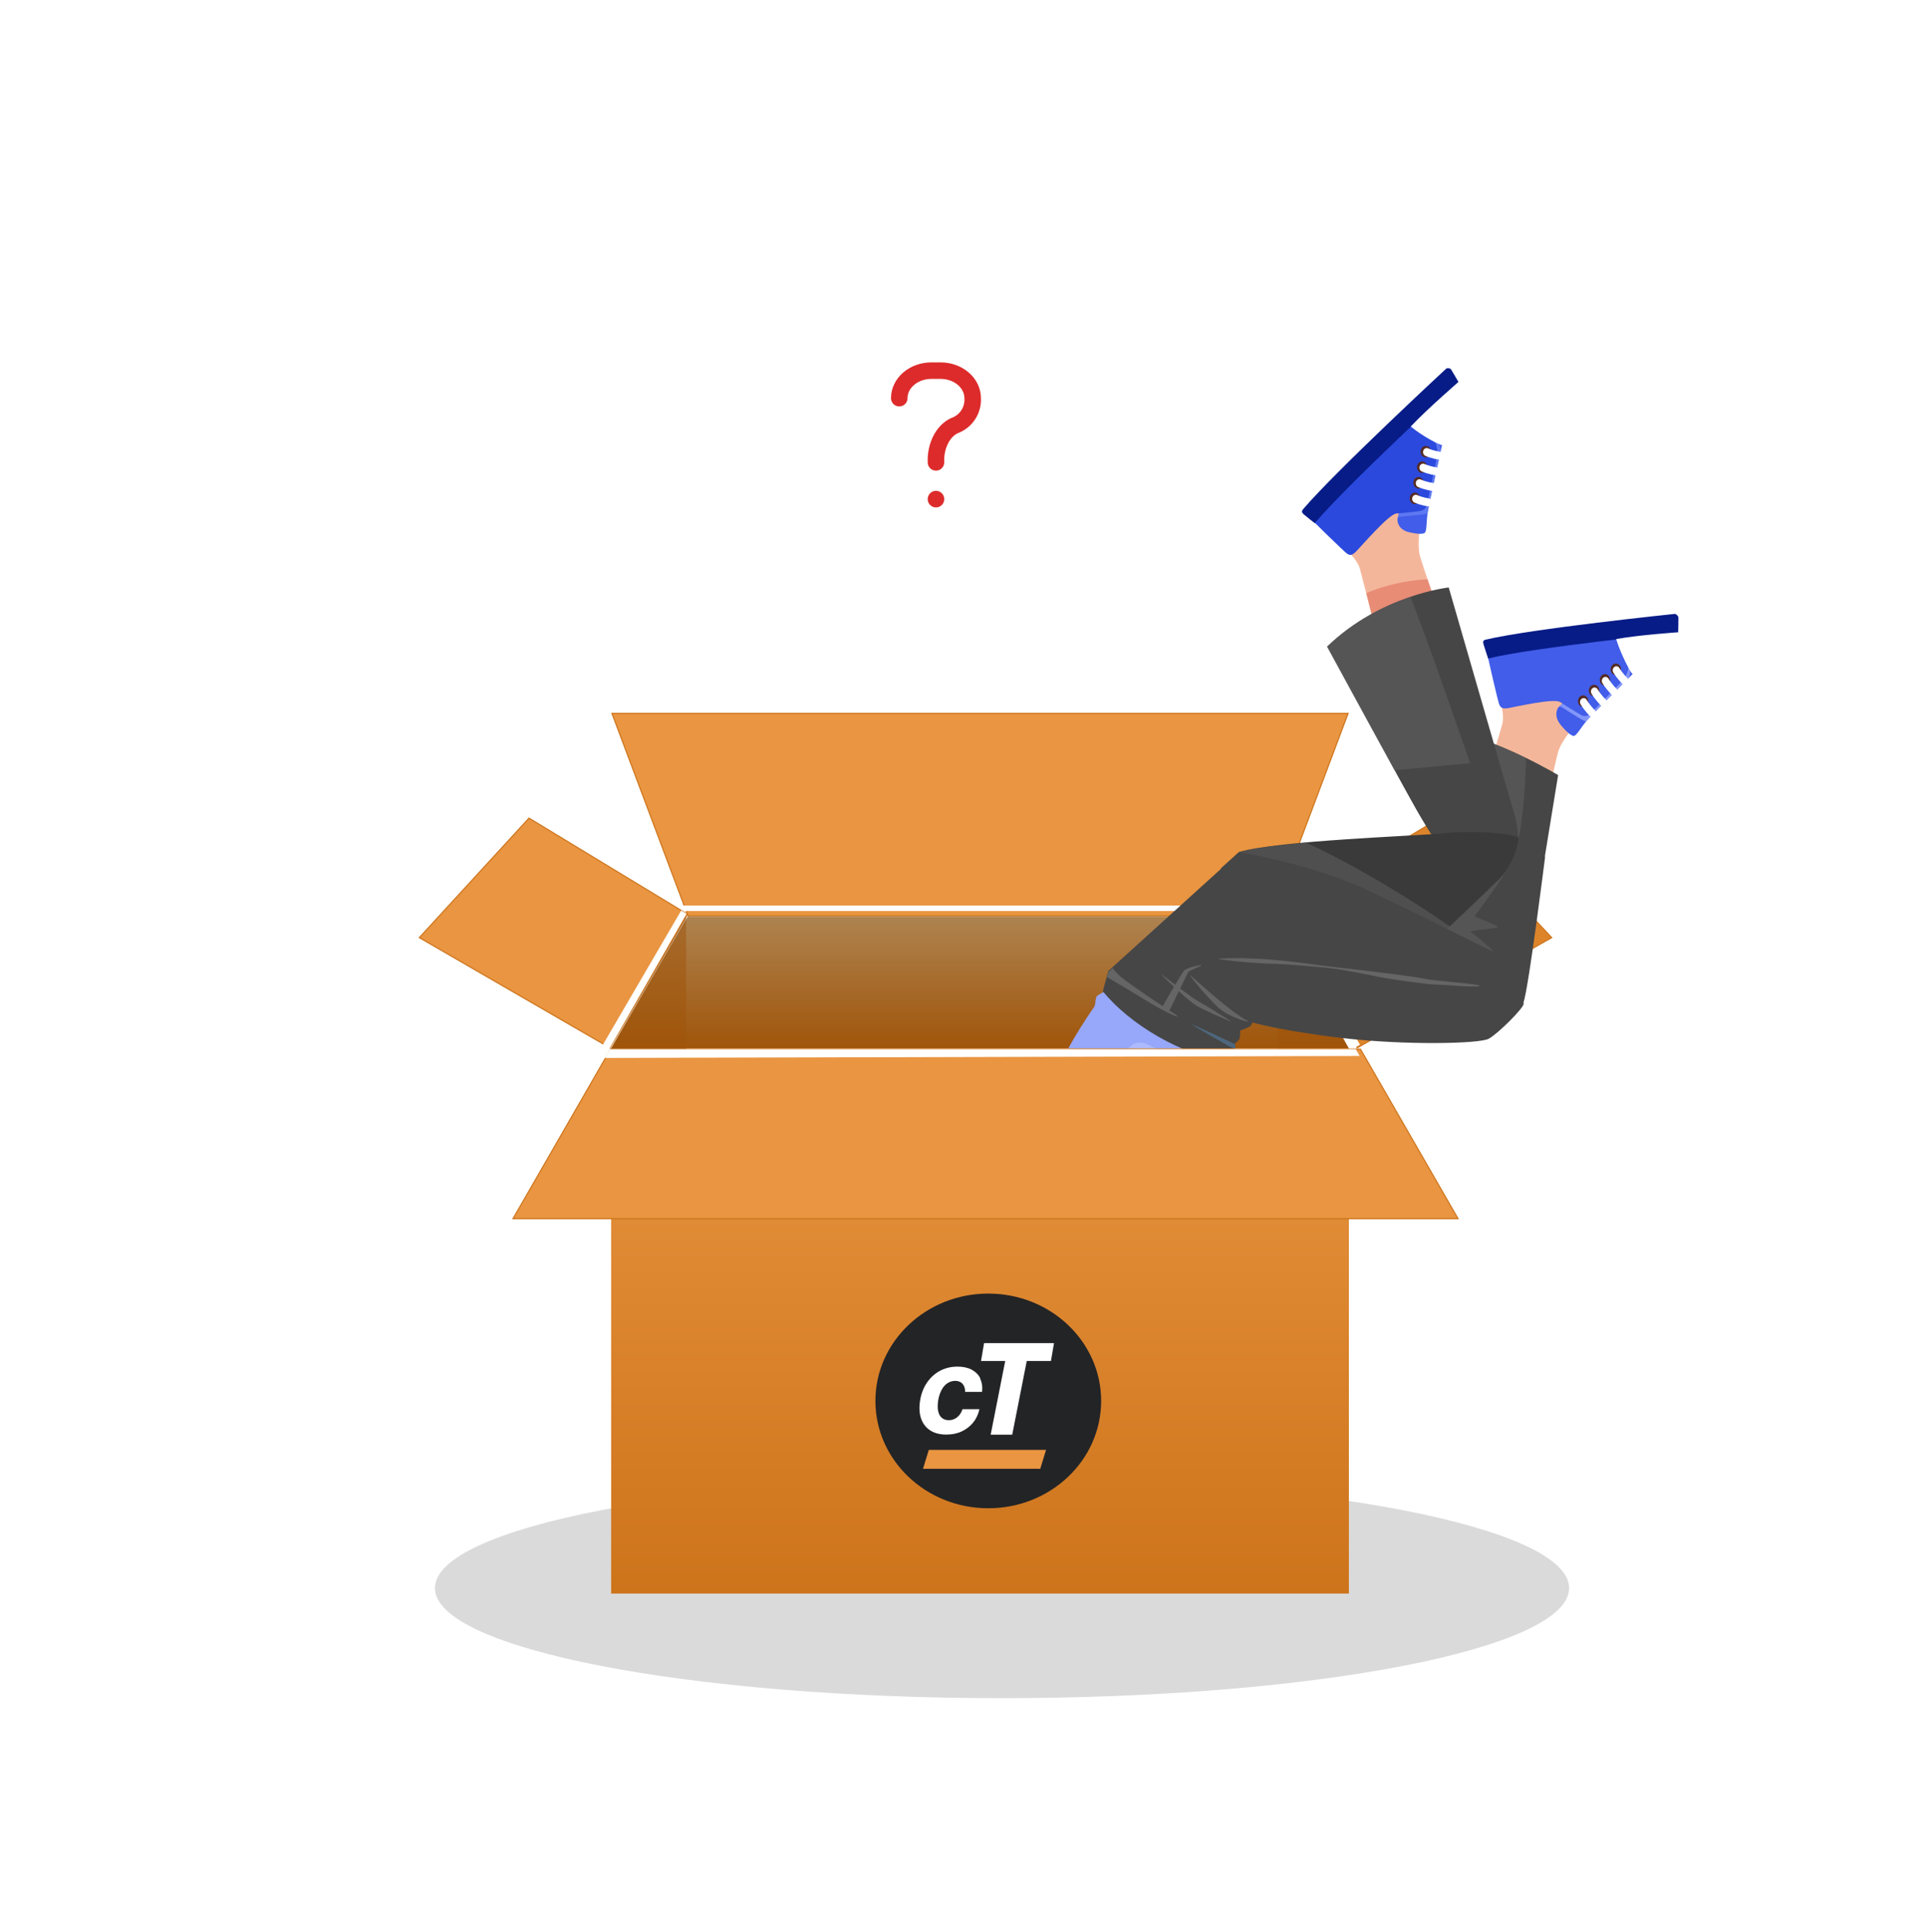 <svg width="350" height="351" viewBox="0 0 350 351" fill="none" xmlns="http://www.w3.org/2000/svg">
<g filter="url(#filter0_d_9426_136337)">
<path d="M136 62.611C136 56.199 141.198 51 147.611 51H192.605C199.018 51 204.217 56.199 204.217 62.611V90.914C204.217 97.327 199.018 102.526 192.605 102.526H181.72L170.29 113.411L158.86 102.526H147.611C141.198 102.526 136 97.327 136 90.914V62.611Z" fill="white"/>
<path d="M163.333 72.333C163.333 71.007 163.948 69.736 165.042 68.798C166.136 67.86 167.62 67.333 169.167 67.333H170.833C172.38 67.333 173.864 67.86 174.958 68.798C176.052 69.736 176.667 71.007 176.667 72.333C176.728 73.415 176.436 74.488 175.835 75.39C175.234 76.292 174.356 76.974 173.333 77.333C172.311 77.813 171.433 78.722 170.832 79.924C170.231 81.127 169.939 82.557 170 84M170 90.667V90.683" stroke="#DD2B2B" stroke-width="3" stroke-linecap="round" stroke-linejoin="round"/>
</g>
<path d="M181.998 268.5C238.883 268.5 284.998 277.454 284.998 288.5C284.998 299.546 238.883 308.5 181.998 308.5C125.113 308.5 78.998 299.546 78.998 288.5C78.998 277.454 125.113 268.5 181.998 268.5Z" fill="#DADADA"/>
<path d="M124.967 166.396L111.144 129.596H244.856L231.037 166.396H124.967Z" fill="#E99541" stroke="#CD741B" stroke-width="0.2"/>
<path d="M234 164.496H123L123.602 165.496H233.503L234 164.496Z" fill="white"/>
<path d="M245 190.496H111L124.897 166.496H231.106L245 190.496Z" fill="url(#paint0_linear_9426_136337)"/>
<path opacity="0.5" d="M232 165.496V190.496H245L232 165.496Z" fill="#A0550A"/>
<path d="M261.51 148.623L281.84 170.337L246.512 190.361L232.137 166.08L261.51 148.623Z" fill="#DD842B" stroke="#CD741B" stroke-width="0.2"/>
<path d="M245.833 190.496L247 189.778L232.948 164.496L232 165.111L245.833 190.496Z" fill="white"/>
<path d="M280.288 148.541C280.288 148.541 282.629 137.81 283.041 136.468C283.453 135.124 284.898 133.111 286.186 131.565C287.472 130.02 289.166 128.146 289.166 128.146L288.732 122.363L274.002 123.765L272.771 128.319C272.771 128.319 273.178 130.32 272.867 131.551C272.557 132.782 267.356 149.772 267.356 149.772L280.288 148.541Z" fill="#F4B69A"/>
<path d="M281.987 141.013C280.203 139.754 276.462 137.435 271.545 136.097C269.909 141.511 267.376 149.773 267.376 149.773L280.314 148.544C280.314 148.544 281.207 144.456 281.987 141.013Z" fill="#E88C76"/>
<path d="M296.779 120.587L296.527 122.458C296.527 122.458 289.609 129.351 288.375 130.724C287.141 132.096 286.309 133.798 285.781 133.695C285.251 133.592 284.399 132.817 283.526 131.769C282.653 130.719 282.465 129.666 282.913 128.705C283.362 127.744 295.237 119.02 295.237 119.02L296.653 118.885L296.779 120.587Z" fill="#415DE9"/>
<path d="M295.237 119.02C295.237 119.02 285.169 126.416 283.227 128.335C283.414 128.366 283.567 128.414 283.671 128.479C283.671 128.479 287.011 130.608 287.541 130.863C287.737 130.957 287.924 131.015 288.108 131.032C288.195 130.928 288.283 130.824 288.375 130.723C289.372 129.614 294.075 124.906 295.847 123.135C296.008 122.695 296.108 122.243 296.08 121.868C296.045 121.401 296.013 120.116 295.99 118.949L295.237 119.02Z" fill="#8296F9"/>
<path d="M283.354 127.541C283.354 127.541 286.697 129.666 287.228 129.92C287.76 130.175 288.236 130.171 288.718 129.778C289.201 129.387 294.051 124.284 294.599 123.784C295.147 123.284 295.847 121.875 295.777 120.945C295.707 120.015 295.649 115.828 295.649 115.828L269.995 118.269C269.995 118.269 272.089 127.636 272.341 128.06C272.592 128.484 272.729 128.838 273.957 128.639C275.188 128.441 282.175 126.797 283.354 127.541Z" fill="#415DE9"/>
<path d="M269.831 116.205C278.183 114.218 304.125 111.532 304.125 111.532C304.408 111.471 304.825 111.9 304.845 112.167C304.865 112.435 304.806 114.935 304.806 114.935C304.806 114.935 278.634 117.574 270.295 119.629C270.295 119.629 269.573 117.506 269.456 117.059C269.34 116.613 269.319 116.327 269.831 116.205Z" fill="#071C87"/>
<path d="M293.546 116.1C294.378 118.91 296.331 122.492 296.508 122.423C296.686 122.355 302.804 119.045 303.362 118.665C303.918 118.286 304.783 116.421 304.814 114.863C304.814 114.863 297.626 115.346 293.546 116.1Z" fill="white"/>
<path d="M292.549 121.677C292.506 121.103 292.891 120.598 293.407 120.548C293.924 120.499 294.378 120.925 294.421 121.499C294.464 122.073 294.08 122.579 293.564 122.628C293.046 122.677 292.592 122.251 292.549 121.677Z" fill="#542B24"/>
<path d="M293.526 121.037C293.755 121.017 293.987 121.13 294.124 121.355C294.753 122.389 295.595 123.205 295.604 123.213C295.878 123.475 295.684 123.671 295.445 123.974C295.207 124.279 295.013 124.576 294.74 124.313C294.7 124.274 293.757 123.362 293.032 122.17C292.829 121.838 292.909 121.385 293.21 121.159C293.308 121.087 293.417 121.047 293.526 121.037Z" fill="white"/>
<path d="M290.571 123.603C290.527 123.029 290.912 122.523 291.428 122.475C291.945 122.425 292.4 122.851 292.442 123.425C292.486 123.999 292.101 124.505 291.585 124.554C291.068 124.603 290.614 124.177 290.571 123.603Z" fill="#542B24"/>
<path d="M291.547 122.969C291.776 122.948 292.007 123.061 292.145 123.287C292.773 124.32 293.615 125.136 293.624 125.145C293.899 125.405 293.704 125.602 293.466 125.906C293.227 126.21 293.034 126.507 292.759 126.244C292.719 126.206 291.778 125.293 291.053 124.102C290.85 123.769 290.93 123.316 291.231 123.091C291.329 123.018 291.436 122.978 291.547 122.969Z" fill="white"/>
<path d="M288.591 125.533C288.547 124.959 288.932 124.454 289.448 124.405C289.965 124.355 290.419 124.782 290.463 125.355C290.506 125.93 290.121 126.435 289.605 126.485C289.088 126.533 288.634 126.107 288.591 125.533Z" fill="#542B24"/>
<path d="M289.567 124.895C289.796 124.876 290.028 124.988 290.165 125.214C290.794 126.248 291.636 127.063 291.644 127.071C291.919 127.332 291.725 127.529 291.487 127.833C291.248 128.137 291.054 128.434 290.781 128.171C290.741 128.132 289.798 127.22 289.073 126.028C288.87 125.696 288.95 125.241 289.252 125.018C289.35 124.945 289.457 124.905 289.567 124.895Z" fill="white"/>
<path d="M286.61 127.466C286.566 126.891 286.95 126.386 287.467 126.336C287.983 126.287 288.438 126.714 288.481 127.287C288.524 127.862 288.14 128.367 287.623 128.416C287.107 128.466 286.652 128.04 286.61 127.466Z" fill="#542B24"/>
<path d="M287.585 126.825C287.814 126.805 288.045 126.919 288.183 127.144C288.812 128.178 289.654 128.993 289.662 129.001C289.936 129.264 289.743 129.459 289.504 129.763C289.265 130.067 289.073 130.365 288.798 130.101C288.758 130.063 287.816 129.151 287.091 127.959C286.888 127.625 286.968 127.173 287.27 126.948C287.368 126.876 287.475 126.836 287.585 126.825Z" fill="white"/>
<path d="M280.572 155.704L283 140.805C283 140.805 272.324 134.436 264.433 133.07L260.979 154.133L280.572 155.704Z" fill="#464646"/>
<path opacity="0.5" d="M277.155 137.701C273.432 135.878 268.553 133.799 264.43 133.085L260.977 154.15L275.017 155.276C276.284 151.973 277.063 144.512 277.155 137.701Z" fill="#656565"/>
<path d="M261.708 112.506C261.708 112.506 258.204 102.2 257.863 100.835C257.523 99.471 257.697 96.905 257.978 94.825C258.259 92.744 258.709 90.137 258.709 90.137L255.418 85.647L243.945 96.047L245.235 100.569C245.235 100.569 246.586 101.963 246.954 103.171C247.321 104.379 251.635 121.637 251.635 121.637L261.708 112.506Z" fill="#F4B69A"/>
<path d="M259.29 105.242C257.176 105.324 252.908 105.759 248.165 107.742C249.559 113.235 251.657 121.639 251.657 121.639L261.727 112.502C261.727 112.502 260.392 108.571 259.29 105.242Z" fill="#E88C76"/>
<path d="M261.186 79.148L261.924 80.846C261.924 80.846 259.686 90.862 259.359 92.767C259.032 94.671 259.204 96.594 258.715 96.842C258.225 97.09 257.127 96.988 255.873 96.674C254.619 96.361 253.93 95.613 253.815 94.54C253.701 93.468 259.116 78.83 259.116 78.83L260.22 77.83L261.186 79.149L261.186 79.148Z" fill="#415DE9"/>
<path d="M259.112 78.832C259.112 78.832 254.521 91.245 253.886 94.044C254.057 93.952 254.206 93.895 254.326 93.884C254.326 93.884 258.167 93.536 258.736 93.413C258.945 93.367 259.129 93.297 259.29 93.195C259.309 93.055 259.33 92.913 259.354 92.773C259.618 91.234 261.128 84.404 261.7 81.833C261.609 81.37 261.463 80.935 261.25 80.644C260.985 80.283 260.308 79.246 259.698 78.3L259.112 78.832Z" fill="#5E77F2"/>
<path d="M253.594 93.294C253.594 93.294 257.432 92.945 258.001 92.822C258.569 92.698 258.959 92.394 259.16 91.768C259.359 91.141 260.78 83.879 260.98 83.122C261.18 82.365 261.043 80.761 260.514 80.037C259.985 79.314 257.815 75.894 257.815 75.894L237.86 94.037C237.86 94.037 244.337 100.454 244.759 100.645C245.182 100.838 245.474 101.044 246.388 100.106C247.303 99.17 252.242 93.421 253.594 93.294Z" fill="#2B49DD"/>
<path d="M236.685 92.503C242.572 85.593 262.622 67.018 262.622 67.018C262.825 66.788 263.385 66.88 263.537 67.089C263.69 67.298 264.905 69.404 264.905 69.404C264.905 69.404 244.641 88.087 238.798 95.043C238.798 95.043 237.129 93.743 236.807 93.446C236.486 93.15 236.323 92.926 236.685 92.503Z" fill="#071C87"/>
<path d="M256.235 77.481C258.347 79.276 261.775 81.004 261.887 80.837C262 80.669 265.378 74.091 265.647 73.429C265.914 72.766 265.682 70.683 264.92 69.378C264.92 69.378 259.224 74.295 256.235 77.481Z" fill="white"/>
<path d="M258.228 82.706C257.901 82.259 257.962 81.602 258.364 81.237C258.767 80.872 259.358 80.939 259.686 81.385C260.013 81.831 259.952 82.489 259.55 82.854C259.147 83.218 258.555 83.152 258.228 82.706Z" fill="#542B24"/>
<path d="M258.711 81.562C258.889 81.402 259.138 81.35 259.367 81.451C260.412 81.911 261.522 82.058 261.534 82.058C261.894 82.105 261.834 82.387 261.791 82.787C261.748 83.188 261.74 83.553 261.38 83.508C261.328 83.501 260.086 83.338 258.881 82.808C258.544 82.659 258.379 82.236 258.513 81.861C258.557 81.74 258.625 81.638 258.711 81.562Z" fill="white"/>
<path d="M257.569 85.536C257.242 85.09 257.303 84.432 257.705 84.067C258.108 83.702 258.699 83.769 259.026 84.215C259.354 84.661 259.293 85.319 258.89 85.684C258.488 86.049 257.896 85.982 257.569 85.536Z" fill="#542B24"/>
<path d="M258.052 84.393C258.23 84.234 258.479 84.181 258.708 84.282C259.753 84.743 260.863 84.888 260.875 84.89C261.235 84.933 261.174 85.218 261.132 85.618C261.089 86.019 261.082 86.385 260.722 86.339C260.669 86.332 259.427 86.169 258.222 85.639C257.885 85.49 257.72 85.068 257.855 84.693C257.898 84.571 257.967 84.47 258.052 84.393Z" fill="white"/>
<path d="M256.907 88.363C256.58 87.917 256.641 87.259 257.043 86.895C257.445 86.53 258.037 86.597 258.364 87.043C258.692 87.49 258.631 88.147 258.228 88.512C257.826 88.876 257.234 88.81 256.907 88.363Z" fill="#542B24"/>
<path d="M257.391 87.224C257.569 87.065 257.818 87.012 258.047 87.113C259.092 87.574 260.202 87.719 260.214 87.721C260.574 87.765 260.514 88.049 260.471 88.449C260.429 88.85 260.42 89.216 260.061 89.17C260.008 89.163 258.766 89 257.561 88.47C257.224 88.322 257.058 87.897 257.193 87.523C257.237 87.402 257.306 87.302 257.391 87.224Z" fill="white"/>
<path d="M256.248 91.194C255.92 90.747 255.981 90.09 256.384 89.725C256.786 89.361 257.378 89.427 257.705 89.873C258.032 90.32 257.972 90.977 257.569 91.342C257.166 91.706 256.575 91.64 256.248 91.194Z" fill="#542B24"/>
<path d="M256.732 90.051C256.911 89.89 257.16 89.838 257.388 89.939C258.434 90.399 259.544 90.546 259.555 90.547C259.916 90.593 259.855 90.875 259.813 91.275C259.77 91.676 259.762 92.042 259.402 91.996C259.35 91.989 258.108 91.826 256.902 91.296C256.565 91.148 256.4 90.724 256.535 90.349C256.578 90.228 256.647 90.127 256.732 90.051Z" fill="white"/>
<path d="M275.695 152.181C275.768 149.713 274.773 147.012 273.947 144.156C273.122 141.301 263.133 106.724 263.133 106.724C263.133 106.724 250.75 108.059 241.044 117.464C241.044 117.464 254.788 142.741 257.27 147.105C259.752 151.467 261.59 153.996 261.59 153.996L275.695 152.181Z" fill="#464646"/>
<path opacity="0.5" d="M267.034 138.64C265.032 132.985 259.99 118.184 256.186 108.44C251.815 109.917 246.069 112.62 241.039 117.496C241.039 117.496 248.359 130.961 253.278 139.932L267.034 138.64Z" fill="#656565"/>
<path d="M213.525 235.835C213.525 235.835 215.244 234.137 215.73 233.901C216.215 233.663 218.42 231.468 218.898 231.028C219.376 230.587 221.246 223.823 221.368 220.262C222.772 216.845 223.992 214.589 224.053 213.645C224.115 212.701 223.589 209.414 221.766 203.907C222.308 198.607 222.826 195.523 223.066 194.887C223.486 194.559 223.802 194.22 223.802 194.22L223.553 192.981L201.013 179.964C201.013 179.964 199.528 180.671 199.254 180.962C198.98 181.251 198.986 182.532 198.801 182.857C198.615 183.182 191.536 192.789 189.036 202.426C186.535 212.063 185.609 227.12 186.476 229.523C187.343 231.926 190.906 236.274 192.323 237.499C193.739 238.724 199.974 242.219 199.974 242.219L213.525 235.835Z" fill="#ADBAFD"/>
<path opacity="0.5" d="M199.131 214.323C198.727 210.892 200.198 201.137 204.428 191.317C204.952 190.16 206.307 188.47 209.038 190.032C211.867 191.648 222.794 193.207 222.794 193.207L207.377 183.112L207.061 183.496L200.98 179.975C200.98 179.975 199.496 180.684 199.223 180.974C198.949 181.265 198.955 182.547 198.77 182.873C198.584 183.199 191.512 192.821 189.013 202.474C187.4 208.705 186.444 217.194 186.201 223.08L199.131 214.323Z" fill="#8296F9"/>
<path d="M276.712 182.131C277.665 179.384 280.635 155.672 280.635 155.672C280.635 155.672 277.688 152.145 275.012 151.702L256.547 168.971L267.971 182.059L276.712 182.131Z" fill="#464646"/>
<path opacity="0.5" d="M267.009 169.315C267.791 168.84 272.278 168.702 272.034 168.368C271.789 168.034 267.795 166.481 267.795 166.481C267.795 166.481 273.403 159.077 274.386 156.709L272.471 154.091L256.547 169.006L263.562 177.055L271.193 172.749C271.193 172.748 267.95 169.637 267.009 169.315Z" fill="#656565"/>
<path d="M259.13 172.267C259.13 172.267 270.26 161.749 272.487 159.518C274.715 157.289 275.937 153.041 275.749 152.271C275.56 151.5 268.266 150.796 262.462 151.356C256.658 151.916 232.309 152.673 225.027 154.783L221.76 157.748L236.531 177.921L259.13 172.267Z" fill="#3A3A3A"/>
<path opacity="0.5" d="M263.364 168.318C262.154 167.463 250.219 159.118 237.226 153.078C232.102 153.531 227.546 154.097 225.029 154.825L221.759 157.785L236.544 177.931L259.163 172.286C259.163 172.286 261.017 170.537 263.364 168.318Z" fill="#656565"/>
<path d="M223.524 193.123C214.452 191.685 205.073 185.991 200.308 180.08L201.284 176.413L225.091 154.823C225.091 154.823 238.237 156.86 248.886 161.946C259.534 167.033 263.093 168.902 263.093 168.902L274.026 174.28C274.026 174.28 276.609 181.662 276.742 182.326C276.875 182.989 272.117 187.775 270.398 188.706C268.679 189.638 255.165 189.895 243.972 188.596C232.779 187.297 227.479 185.751 227.479 185.751C227.479 185.751 227.389 186.303 226.819 186.585C226.248 186.867 225.24 187.226 225.24 187.226C225.24 187.226 225.313 188.579 225.008 188.934C224.703 189.289 224.286 189.588 224.286 189.588C224.286 189.588 224.414 190.019 224.318 190.369C224.22 190.719 223.964 192.362 223.887 192.642C223.81 192.921 223.68 193.148 223.524 193.123Z" fill="#464646"/>
<path d="M226.674 185.491C223.15 183.718 216.331 177.151 216.172 177.191C216.012 177.23 219.325 181.279 221.29 183.05C223.255 184.821 227.189 185.925 226.674 185.491Z" fill="#656565"/>
<path d="M223.546 185.49C223.546 185.49 219.109 182.73 217.445 181.768C215.782 180.806 210.8 176.777 210.951 177.032C211.103 177.286 215.802 181.843 217.393 182.754C218.983 183.665 224.398 186.017 223.546 185.49Z" fill="#656565"/>
<path d="M224.315 190.614C224.327 190.557 224.338 190.503 224.348 190.468C224.445 190.119 224.317 189.688 224.317 189.688C224.317 189.688 216.633 186.067 216.474 186.092C216.316 186.118 223.862 190.496 224.313 190.613C224.314 190.613 224.315 190.614 224.315 190.614Z" fill="#4E677D"/>
<path d="M213.641 184.378C210.403 182.333 206.598 179.707 204.627 178.279C202.657 176.851 202.106 175.862 202.106 175.862L201.277 176.611L201.042 177.491C201.042 177.491 206.142 180.484 208.375 181.884C210.607 183.284 214.791 185.413 213.641 184.378Z" fill="#656565"/>
<path d="M212.301 183.793C212.301 183.793 215.752 176.683 215.819 176.582C216.018 176.322 218.203 175.499 218.231 175.343C218.258 175.188 215.66 175.784 215.13 176.266C214.6 176.749 211.028 183.065 211.028 183.065L212.301 183.793Z" fill="#656565"/>
<path d="M221.46 174.151C229.823 173.705 237.864 175.197 242.573 175.711C247.282 176.225 257.204 177.424 258.839 177.823C260.474 178.223 269.135 178.762 268.753 179.108C268.371 179.454 262.744 178.91 260.804 178.865C258.863 178.82 252.268 177.821 251.121 177.606C249.974 177.391 243.97 176.091 240.982 175.821C237.993 175.551 233.755 175.119 230.572 175.065C227.388 175.011 220.102 174.206 221.46 174.151Z" fill="#656565"/>
<path d="M245 190.496H111V289.496H245V190.496Z" fill="url(#paint1_linear_9426_136337)"/>
<path d="M124.864 166.08L110.774 190.36L76.158 170.338L96.082 148.624L124.864 166.08Z" fill="#E99541" stroke="#CD741B" stroke-width="0.2"/>
<path d="M247.105 190.596L264.827 221.396H93.173L110.895 190.596H247.105Z" fill="#E99541" stroke="#CD741B" stroke-width="0.2"/>
<path d="M200 254.5C200 243.73 190.822 235 179.5 235C168.178 235 159 243.73 159 254.5C159 265.27 168.178 274 179.5 274C190.822 274 200 265.27 200 254.5Z" fill="#232426"/>
<path d="M168.699 263.395H189.997L188.94 266.834H167.643L168.699 263.395Z" fill="#E99541"/>
<path d="M186.49 247.245L183.849 260.638H179.935L182.577 247.245H178.183L178.735 244H191.437L190.884 247.245H186.49Z" fill="white"/>
<path d="M178.015 250.441C178.351 251.124 178.471 251.929 178.375 252.856H175.302C175.302 252.27 175.157 251.782 174.845 251.417C174.533 251.051 174.077 250.855 173.501 250.855C172.996 250.855 172.516 251.002 172.108 251.27C171.676 251.539 171.316 251.953 171.028 252.49C170.739 253.027 170.523 253.661 170.403 254.417C170.283 255.173 170.283 255.832 170.403 256.369C170.523 256.906 170.739 257.32 171.076 257.589C171.412 257.857 171.82 258.003 172.324 258.003C172.708 258.003 173.044 257.93 173.381 257.759C173.717 257.613 173.981 257.369 174.245 257.076C174.485 256.784 174.677 256.418 174.821 256.003H177.895C177.679 256.93 177.318 257.735 176.766 258.418C176.214 259.101 175.518 259.638 174.701 260.028C173.885 260.419 172.924 260.614 171.892 260.614C170.691 260.614 169.683 260.345 168.915 259.833C168.146 259.321 167.594 258.589 167.282 257.662C166.97 256.735 166.922 255.661 167.114 254.442C167.306 253.222 167.714 252.148 168.338 251.221C168.963 250.294 169.755 249.562 170.691 249.05C171.652 248.538 172.708 248.27 173.909 248.27C174.941 248.27 175.806 248.465 176.502 248.831C177.198 249.221 177.727 249.733 178.063 250.416L178.015 250.441Z" fill="white"/>
<path opacity="0.5" d="M124.625 166.267V190.874H110.674L124.625 166.267Z" fill="#A0550A"/>
<path d="M246.955 191.839L109.837 192.194L110.745 190.607H246.251L246.955 191.839Z" fill="white"/>
<path d="M110.616 190.607L109.433 189.911L123.73 165.403L124.696 166L110.616 190.607Z" fill="white"/>
<defs>
<filter id="filter0_d_9426_136337" x="124" y="39" width="92.218" height="86.412" filterUnits="userSpaceOnUse" color-interpolation-filters="sRGB">
<feFlood flood-opacity="0" result="BackgroundImageFix"/>
<feColorMatrix in="SourceAlpha" type="matrix" values="0 0 0 0 0 0 0 0 0 0 0 0 0 0 0 0 0 0 127 0" result="hardAlpha"/>
<feOffset/>
<feGaussianBlur stdDeviation="6"/>
<feComposite in2="hardAlpha" operator="out"/>
<feColorMatrix type="matrix" values="0 0 0 0 0 0 0 0 0 0 0 0 0 0 0 0 0 0 0.15 0"/>
<feBlend mode="normal" in2="BackgroundImageFix" result="effect1_dropShadow_9426_136337"/>
<feBlend mode="normal" in="SourceGraphic" in2="effect1_dropShadow_9426_136337" result="shape"/>
</filter>
<linearGradient id="paint0_linear_9426_136337" x1="178" y1="166.496" x2="178" y2="190.496" gradientUnits="userSpaceOnUse">
<stop stop-color="#AE8350"/>
<stop offset="1" stop-color="#A0550A"/>
</linearGradient>
<linearGradient id="paint1_linear_9426_136337" x1="178" y1="190.496" x2="178" y2="289.496" gradientUnits="userSpaceOnUse">
<stop stop-color="#E99541"/>
<stop offset="1" stop-color="#CD741B"/>
</linearGradient>
</defs>
</svg>
